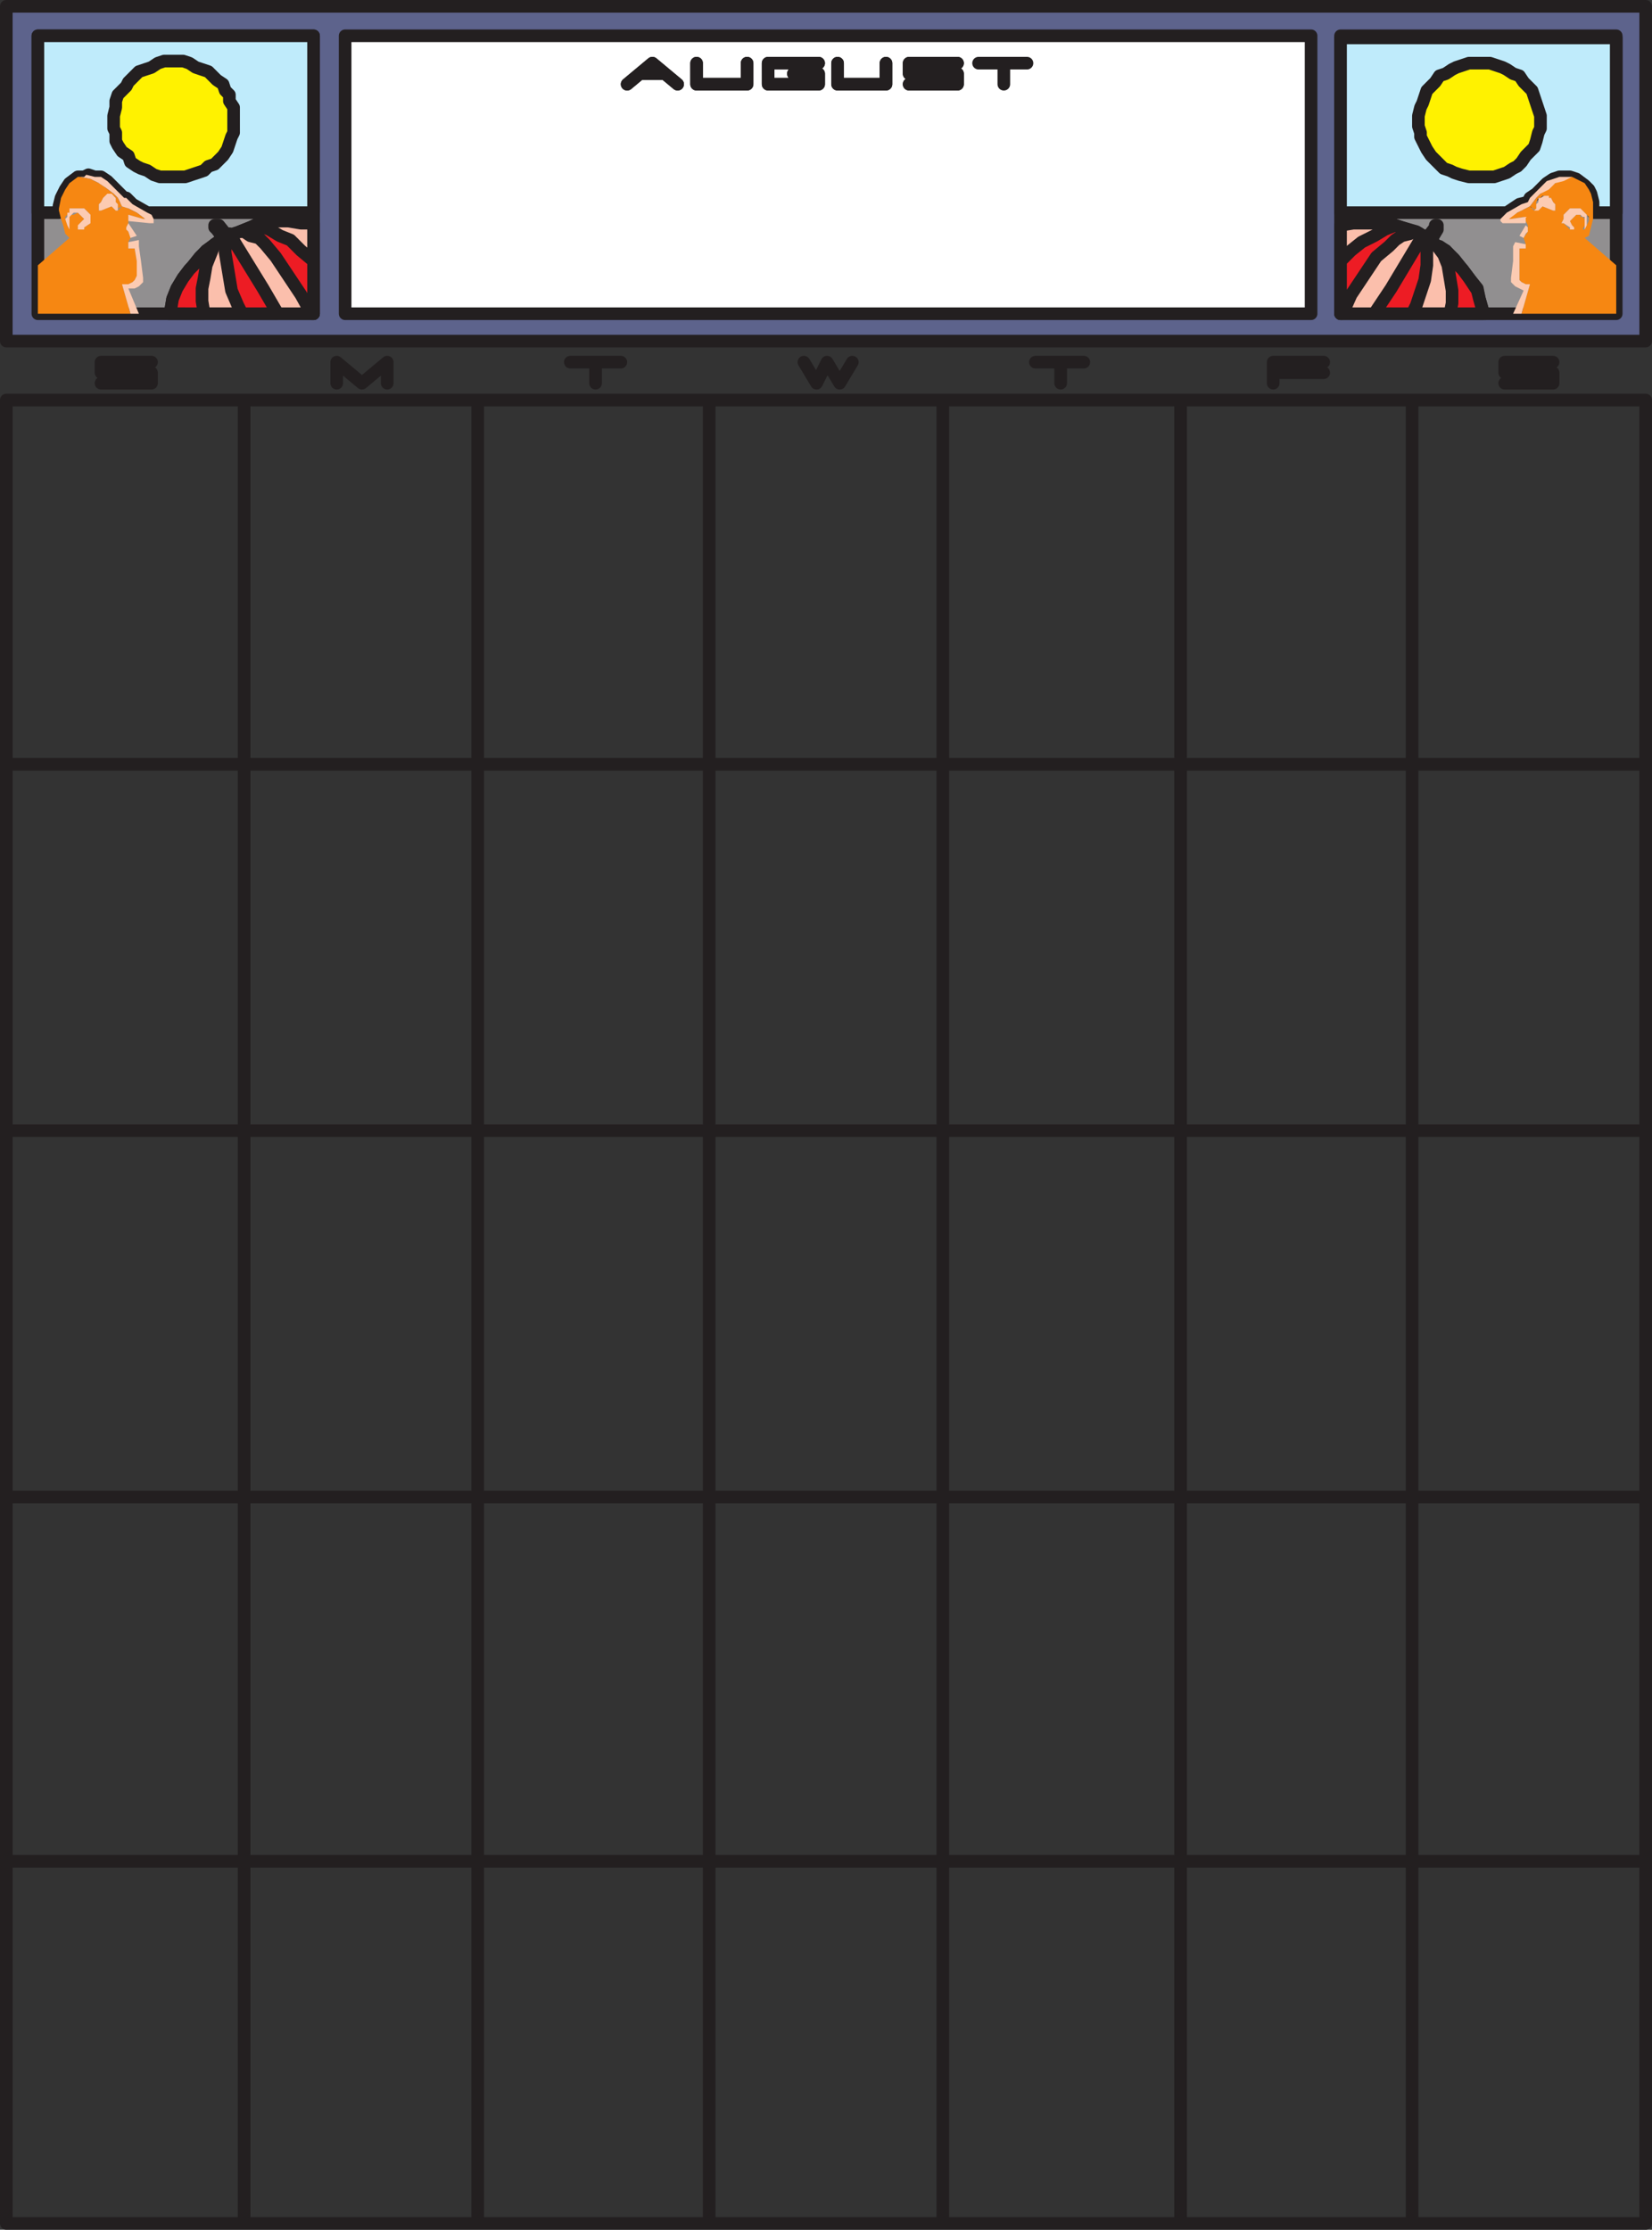 <svg xmlns="http://www.w3.org/2000/svg" width="588.75" height="794.25"><rect width="100%" height="100%" fill="#333333" stroke="none"/><path fill="#5d638c" fill-rule="evenodd" d="M2.25 2.25H586.5V121.5H2.25V2.25"/><path fill="none" stroke="#231f20" stroke-linecap="round" stroke-linejoin="round" stroke-miterlimit="10" stroke-width="4.5" d="M2.25 2.25H586.5V121.5H2.25Zm0 0"/><path fill="#918f90" fill-rule="evenodd" d="M13.5 111.75v-99h98.25v99H13.5"/><path fill="none" stroke="#231f20" stroke-linecap="round" stroke-linejoin="round" stroke-miterlimit="10" stroke-width="4.5" d="M13.5 111.75v-99h98.25v99zm0 0"/><path fill="#bfebfb" fill-rule="evenodd" d="M111.75 75.75v-63H13.5v63H21V73.5l.75-3 1.5-3 1.5-2.25 3-2.25H30l1.5-.75 2.25.75H36l2.25 1.5 6 6H45l2.25 2.25 5.25 3h59.25"/><path fill="none" stroke="#231f20" stroke-linecap="round" stroke-linejoin="round" stroke-miterlimit="10" stroke-width="4.5" d="M111.75 75.75v-63H13.5v63H21V73.5l.75-3 1.5-3 1.5-2.25 3-2.25H30l1.5-.75 2.25.75H36l2.25 1.5 6 6H45l2.25 2.25 5.25 3zm0 0"/><path fill="#fff200" fill-rule="evenodd" d="M83.25 42.75v-4.5L81.75 36v-2.25l-1.5-1.5L79.5 30l-2.25-1.5-3-3-4.5-1.5-2.25-1.5-2.25-.75H58.5l-2.25.75L54 24l-4.5 1.5-3.75 3.75-.75 1.5-3 3-.75 2.25v2.25l-.75 3v4.5l.75 1.5v3l.75 1.5L43.5 54l2.25 1.5.75 2.25 2.25 1.5 1.5.75 2.25.75 2.25 1.5L57 63h9l6.75-2.25 1.5-1.5 2.25-.75 3-3 1.5-2.25 1.5-4.5.75-1.5v-4.5"/><path fill="none" stroke="#231f20" stroke-linecap="round" stroke-linejoin="round" stroke-miterlimit="10" stroke-width="4.5" d="M83.25 42.75v-4.5L81.75 36v-2.25l-1.5-1.5L79.5 30l-2.25-1.5-3-3-4.5-1.5-2.25-1.5-2.25-.75H58.5l-2.25.75L54 24l-4.5 1.5-3.75 3.75-.75 1.5-3 3-.75 2.25v2.25l-.75 3v4.5l.75 1.5v3l.75 1.5L43.5 54l2.25 1.5.75 2.25 2.25 1.5 1.5.75 2.25.75 2.25 1.5L57 63h9l6.75-2.25 1.5-1.5 2.25-.75 3-3 1.5-2.25 1.5-4.5.75-1.5zm0 0"/><path fill="#f68712" fill-rule="evenodd" d="M13.5 111.75V94.5l11.25-9.75v-7.5l.75-.75h.75l1.5-.75L30 78l-1.5 1.5-.75 1.5v.75H30V81l2.25-1.5v-3L30 74.25h-5.25v1.5l-1.5 1.5V78l.75 2.25.75 1.5v3l-1.5-1.5-.75-3-.75-2.25-.75-3v-.75l.75-3.75 1.5-3 1.5-2.25 3-2.25h.75l3.75.75 3 1.5 2.25 1.5 3 2.25 1.5 1.5 1.5 3-1.5.75v-1.5l-.75-.75v-1.5l-.75-.75h-.75L39 69l-.75.75h-.75l-.75.75L36 72l-.75.75V75H36l3.75-1.5 1.5 1.5H42l1.5-1.5 2.25.75 3 1.5 3 2.25H51l-5.25-1.5v3L45 81v.75l.75.75.75 2.25-.75 1.5v2.25H48l.75 4.5v5.25l-.75 1.5-.75.75-1.5.75H43.5l3 10.5h-33"/><path fill="#fccbb2" fill-rule="evenodd" d="M24.75 81v-3.75l1.5-1.5h1.5L30 78l-2.25 2.25v1.5H30V81l2.25-1.5v-3L30 74.25h-5.25v1.5H24v1.5l-.75.75.75 2.25.75 1.5V81m10.5-6v-2.25L36 72l.75-1.5 1.5-1.5h1.5l1.5 1.5V72l.75.75V75h-.75l-1.5-1.5L36 75h-.75"/><path fill="#fccbb2" fill-rule="evenodd" d="M45.75 78.75V76.5L51 78h.75l-3-2.25-3-1.5-2.25-.75-1.5-3-1.5-1.5-3-2.25-2.25-1.5-3-1.5L28.5 63H30l.75-.75 3 .75H36l2.25 1.5 6 6H45l2.25 2.25 5.25 3 1.5.75.75 1.5v1.5h-1.5l-7.5-.75m.75 6-.75-2.25-.75-.75V81l.75-1.5 3 4.5-2.25.75m0 27-3-10.5h2.25l1.5-.75.75-.75.75-1.5V93L48 88.5h-2.25v-2.25l3.75-.75v2.25l.75 5.25.75 6v1.5l-1.5 1.5-1.5.75h-2.25l3.75 9h-3"/><path fill="#fbbfac" fill-rule="evenodd" d="M111.75 111.75V79.5h-4.5l-4.5-.75h-4.5l-4.5.75h-1.5l-3 1.5-3.75 1.5L81 84l-1.5.75-6 4.5-2.25 2.25-6 7.5-2.25 3.75-1.5 3.75-.75 4.5-.75.75h51.75"/><path fill="none" stroke="#231f20" stroke-linecap="round" stroke-linejoin="round" stroke-miterlimit="10" stroke-width="4.5" d="M111.75 111.75V79.5h-4.5l-4.5-.75h-4.5l-4.5.75h-1.5l-3 1.5-3.75 1.5L81 84l-1.5.75-6 4.5-2.25 2.25-6 7.5-2.25 3.75-1.5 3.75-.75 4.5-.75.75zm0 0"/><path fill="#ed1c24" fill-rule="evenodd" d="m72.75 111.75-.75-4.5v-4.5l.75-3.75.75-4.5 3-7.5-.75.75-2.25 1.5-2.25 3L67.5 96l-2.25 3-2.25 3.75-1.5 3.75-.75 4.5-.75.75h12.75"/><path fill="none" stroke="#231f20" stroke-linecap="round" stroke-linejoin="round" stroke-miterlimit="10" stroke-width="4.5" d="m72.75 111.75-.75-4.5v-4.5l.75-3.75.75-4.5 3-7.5-.75.75-2.25 1.5-2.25 3L67.5 96l-2.25 3-2.25 3.75-1.5 3.75-.75 4.5-.75.75Zm0 0"/><path fill="#ed1c24" fill-rule="evenodd" d="m86.25 111.75-1.5-3-2.25-5.25L80.25 90v-6H81l.75-.75 12 19.5 5.25 9H86.25"/><path fill="none" stroke="#231f20" stroke-linecap="round" stroke-linejoin="round" stroke-miterlimit="10" stroke-width="4.5" d="m86.25 111.75-1.5-3-2.25-5.25L80.25 90v-6H81l.75-.75 12 19.5 5.25 9zm0 0"/><path fill="#ed1c24" fill-rule="evenodd" d="m111 111.75-3.75-6.75-9-13.5L94.5 87l-2.25-2.25-3-.75L87 82.5h-1.5l3.75-1.5 3-.75 3.75 1.5L99.75 84l3.75 1.5 3.75 3.75 4.5 3.75v18.75H111"/><path fill="none" stroke="#231f20" stroke-linecap="round" stroke-linejoin="round" stroke-miterlimit="10" stroke-width="4.5" d="m111 111.75-3.75-6.75-9-13.5L94.5 87l-2.25-2.25-3-.75L87 82.5h-1.5l3.75-1.5 3-.75 3.75 1.5L99.75 84l3.75 1.5 3.75 3.75 4.5 3.75v18.75zm0 0"/><path fill="#fff" fill-rule="evenodd" d="M80.25 84.75 81 84l-3-3.75h-1.5V81l.75.75 2.25 3h.75"/><path fill="none" stroke="#231f20" stroke-linecap="round" stroke-linejoin="round" stroke-miterlimit="10" stroke-width="4.5" d="M80.25 84.75 81 84l-3-3.75h-1.5V81l.75.75 2.25 3zm0 0"/><path fill="#918f90" fill-rule="evenodd" d="M576 111.75v-99h-98.25v99H576"/><path fill="none" stroke="#231f20" stroke-linecap="round" stroke-linejoin="round" stroke-miterlimit="10" stroke-width="4.5" d="M576 111.75v-99h-98.25v99zm0 0"/><path fill="#bfebfb" fill-rule="evenodd" d="M477.75 75.75V13.5H576v62.25h-8.25V72l-.75-3-.75-1.5-1.5-1.5-3-2.25-2.25-.75h-3.75l-2.25.75-2.25 1.5L547.5 69l-2.25 1.5-.75 1.5-3 .75-4.5 3h-59.25"/><path fill="none" stroke="#231f20" stroke-linecap="round" stroke-linejoin="round" stroke-miterlimit="10" stroke-width="4.5" d="M477.75 75.75V13.5H576v62.25h-8.25V72l-.75-3-.75-1.5-1.5-1.5-3-2.25-2.25-.75h-3.75l-2.25.75-2.25 1.5L547.5 69l-2.25 1.5-.75 1.5-3 .75-4.5 3zm0 0"/><path fill="#fff200" fill-rule="evenodd" d="M505.5 43.5v-2.25l.75-3 .75-1.5 1.5-4.5 3-3L513 27l2.25-.75 2.25-1.5L519 24l4.5-1.5h7.5l4.5 1.5 1.5.75 2.25 1.5 2.25.75 1.5 2.25 3 3 3 9v4.5l-.75 1.5-.75 3-.75 2.25-3 3-1.5 2.25-1.5 1.5-1.5.75-2.25 1.5-4.5 1.5h-9l-3-.75-2.25-.75-1.5-.75-2.25-.75-4.5-4.5-1.5-2.25-2.25-4.5v-1.5L505.5 45v-1.5"/><path fill="none" stroke="#231f20" stroke-linecap="round" stroke-linejoin="round" stroke-miterlimit="10" stroke-width="4.5" d="M505.5 43.5v-2.25l.75-3 .75-1.5 1.5-4.5 3-3L513 27l2.25-.75 2.25-1.5L519 24l4.5-1.5h7.5l4.5 1.5 1.5.75 2.25 1.5 2.25.75 1.5 2.25 3 3 3 9v4.5l-.75 1.5-.75 3-.75 2.25-3 3-1.5 2.25-1.5 1.5-1.5.75-2.25 1.5-4.5 1.5h-9l-3-.75-2.25-.75-1.5-.75-2.25-.75-4.5-4.5-1.5-2.25-2.25-4.5v-1.5L505.5 45Zm0 0"/><path fill="#f68712" fill-rule="evenodd" d="M576 111.75V94.5l-11.25-9.75v-3H564l.75-1.5V78l-.75-.75h-.75v-.75h-1.5l-2.25 2.25.75 1.5.75.75v.75h-1.5l-2.25-2.25h-.75l.75-1.5v-1.5l2.25-2.25h3.75l3 3v1.5l-1.5 3v3l1.5-.75 1.5-6v-6l-.75-3-.75-1.5-1.5-2.25-4.5-2.25-3 .75-3 1.5-2.25 1.5-3 2.25-1.5 1.5-2.25 3 1.5 1.5.75-.75V72l.75-1.5h.75l.75-.75h1.5l.75.75h.75l.75 1.5.75.75V75h-.75l-3.75-1.5-2.25 1.5-2.25-1.5-4.5 2.25L537 78h1.5l4.5-.75 1.5 3v2.25l-1.5 2.25.75 2.25v1.5h-2.25v11.25l.75.75 1.5.75h1.5l-3 10.5H576"/><path fill="#fccbb2" fill-rule="evenodd" d="M564.75 81v-3.75H564l-.75-.75h-1.5l-2.25 2.25.75 1.5.75.75v.75h-1.5V81l-2.25-1.5h-.75l.75-1.5v-1.5l2.25-2.25h3.75l2.25 2.25v3.75l-.75 1.5V81m-10.5-6v-2.25l-.75-.75-.75-1.5H552v-.75h-1.5l-1.5.75h-.75V72l-.75.75v1.5l-.75.75h1.5l1.5-1.5 3.75 1.5h.75"/><path fill="#fccbb2" fill-rule="evenodd" d="M543.75 79.5v-2.25l-5.25.75h-.75l3-2.25 4.5-2.25 2.25-3L549 69l3-1.5 2.25-2.25 3-.75 3-1.5h-4.5l-4.5 1.5-6 6-.75 1.5-2.25.75-5.25 3-2.25 2.25v.75l.75.75h8.25m-.75 5.25.75-1.5.75-.75V81l-.75-.75L541.5 84l1.5.75m-.75 27 3-10.5h-1.5l-1.5-.75-.75-.75V88.5h2.25V87l-3.75-.75-.75 1.5V93l-.75 6v1.5l1.5 1.5 3 1.5-3.75 8.25h3"/><path fill="#fbbfac" fill-rule="evenodd" d="M477.75 111.75v-31.5l4.5-.75h13.5l1.5.75 2.25.75 5.25 1.5 3.75 2.25 1.5.75 2.25 2.25 3 1.5 3 3 3 3.75 2.25 3 3 3.75.75 3.75 1.5 5.25h.75-51.75"/><path fill="none" stroke="#231f20" stroke-linecap="round" stroke-linejoin="round" stroke-miterlimit="10" stroke-width="4.5" d="M477.75 111.75v-31.5l4.5-.75h13.5l1.5.75 2.25.75 5.25 1.5 3.75 2.25 1.5.75 2.25 2.25 3 1.5 3 3 3 3.75 2.25 3 3 3.75.75 3.75 1.5 5.25h.75zm0 0"/><path fill="#ed1c24" fill-rule="evenodd" d="m516.75 111.75.75-3.75v-4.5l-1.5-9-1.5-3.75-2.25-3h.75l2.25 1.5 3 3.75 3 3 2.25 3 3 4.5.75 3 1.5 5.25h-12"/><path fill="none" stroke="#231f20" stroke-linecap="round" stroke-linejoin="round" stroke-miterlimit="10" stroke-width="4.5" d="m516.75 111.75.75-3.75v-4.5l-1.5-9-1.5-3.75-2.25-3h.75l2.25 1.5 3 3.75 3 3 2.25 3 3 4.5.75 3 1.5 5.25zm0 0"/><path fill="#ed1c24" fill-rule="evenodd" d="m503.25 111.75 1.5-3 3-9 .75-5.25v-9.75L507 84l-11.25 18.75-6 9h13.5"/><path fill="none" stroke="#231f20" stroke-linecap="round" stroke-linejoin="round" stroke-miterlimit="10" stroke-width="4.5" d="m503.25 111.75 1.5-3 3-9 .75-5.25v-9.75L507 84l-11.25 18.75-6 9zm0 0"/><path fill="#ed1c24" fill-rule="evenodd" d="m478.5 111.75 3-6.75 9-13.5 4.5-3.75 2.25-2.25 2.25-1.5 3-.75 1.5-.75-6.75-2.25-3.75 1.5-3.75 2.25-4.5 2.25-3.75 3-3.75 3.75v18.75h.75"/><path fill="none" stroke="#231f20" stroke-linecap="round" stroke-linejoin="round" stroke-miterlimit="10" stroke-width="4.5" d="m478.5 111.75 3-6.75 9-13.5 4.5-3.75 2.25-2.25 2.25-1.5 3-.75 1.5-.75-6.75-2.25-3.75 1.5-3.75 2.25-4.5 2.25-3.75 3-3.75 3.75v18.75zm0 0"/><path fill="#fff" fill-rule="evenodd" d="M509.25 84.75h-.75l3-3.75v-.75h.75v1.5L510 85.5l-.75-.75"/><path fill="none" stroke="#231f20" stroke-linecap="round" stroke-linejoin="round" stroke-miterlimit="10" stroke-width="4.5" d="M509.25 84.75h-.75l3-3.75v-.75h.75v1.5L510 85.5Zm0 0"/><path fill="#fff" fill-rule="evenodd" d="M123 12.75h344.25v99H123v-99"/><path fill="none" stroke="#231f20" stroke-linecap="round" stroke-linejoin="round" stroke-miterlimit="10" stroke-width="4.5" d="M123 12.75h344.25v99H123Zm0 0"/><path fill="none" stroke="#231f20" stroke-linecap="round" stroke-linejoin="round" stroke-miterlimit="10" stroke-width="4.5" d="m223.5 30 9-7.5 9 7.5"/><path fill="none" stroke="#231f20" stroke-linecap="round" stroke-linejoin="round" stroke-miterlimit="10" stroke-width="4.5" d="m223.5 30 9-7.5 9 7.5M228 26.25h9m-9 0h9m11.25-3.75V30h18v-7.5"/><path fill="none" stroke="#231f20" stroke-linecap="round" stroke-linejoin="round" stroke-miterlimit="10" stroke-width="4.5" d="M248.25 22.5V30h18v-7.5m25.5 0h-18V30h18v-3.75h-9"/><path fill="none" stroke="#231f20" stroke-linecap="round" stroke-linejoin="round" stroke-miterlimit="10" stroke-width="4.5" d="M291.75 22.5h-18V30h18v-3.75h-9m15.75-3.75V30h17.25v-7.5"/><path fill="none" stroke="#231f20" stroke-linecap="round" stroke-linejoin="round" stroke-miterlimit="10" stroke-width="4.5" d="M298.5 22.5V30h17.25v-7.5m25.5 0H324v3.75h17.25V30H324"/><path fill="none" stroke="#231f20" stroke-linecap="round" stroke-linejoin="round" stroke-miterlimit="10" stroke-width="4.5" d="M341.25 22.5H324v3.75h17.25V30H324m24.75-7.5H366m-17.25 0H366m-8.25 0V30m0-7.5V30M87 143.25V792m83.25-649.5V792m82.5-648.75V792M336 143.25V792m84.75-648.75V792m82.5-648.75V792m-501-519.75H586.5M2.25 402.75H586.5M2.25 533.25H586.5M2.25 663H586.5m0 129V142.5H2.25V792H586.5M54 129H36v3.75h18v3.75H36m102 0V129l-9 7.5-9-7.5v7.5m83.25-7.5h18m-9 0v7.5m74.25-7.5 4.5 7.5 3.75-7.5 4.5 7.5 4.5-7.5m65.25 0h17.25m-8.25 0v7.5m93.75-7.5h-18v7.5m0-3.75h18M553.5 129h-17.25v3.75h17.25v3.75h-17.25"/></svg>
